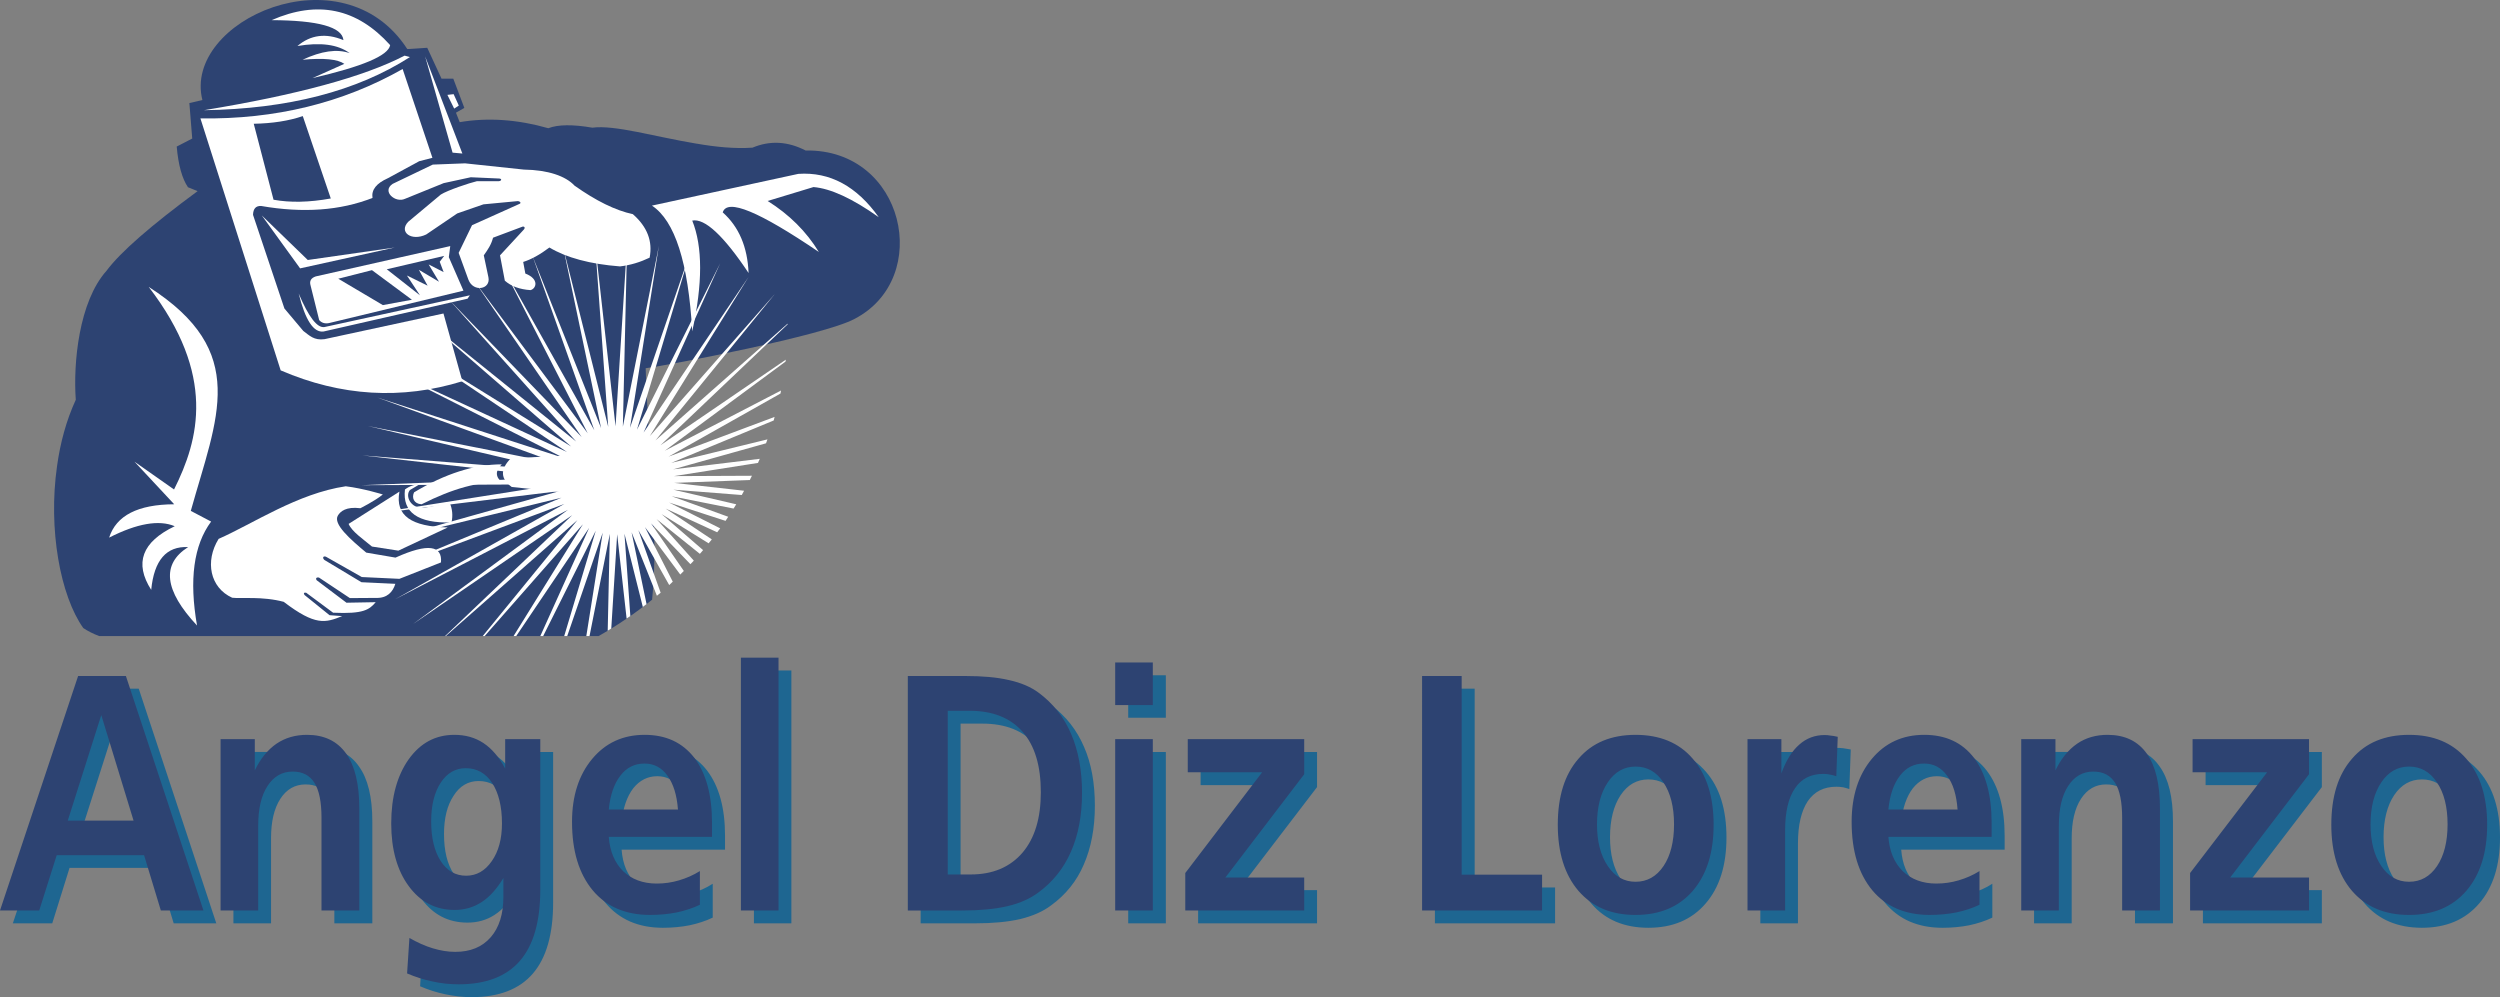 <?xml version="1.0" encoding="utf-8"?>
<!-- Generator: Adobe Illustrator 15.0.0, SVG Export Plug-In . SVG Version: 6.00 Build 0)  -->
<!DOCTYPE svg PUBLIC "-//W3C//DTD SVG 1.1//EN" "http://www.w3.org/Graphics/SVG/1.1/DTD/svg11.dtd">
<svg version="1.1" id="Layer_1" xmlns="http://www.w3.org/2000/svg" xmlns:xlink="http://www.w3.org/1999/xlink" x="0px" y="0px"
	 width="397.417px" height="158.515px" viewBox="0 0 397.417 158.515" enable-background="new 0 0 397.417 158.515"
	 xml:space="preserve">
<rect x="0" y="0" width="397.417" height="158.515" fill="#808080" stroke="none"/>
<g>
	<path fill-rule="evenodd" clip-rule="evenodd" fill="#2D4372" d="M13.238,99.837C9.609,94.734,7.625,84.161,9.071,74.07
		c0.51-3.685,1.474-7.257,2.976-10.517c-0.425-5.754,0.482-15.591,4.876-20.495c2.211-2.976,7.058-7.2,14.485-12.671l-1.531-0.624
		c-0.936-1.389-1.531-3.543-1.786-6.463l2.466-1.276l-0.453-5.641l2.069-0.482C28.998,3.289,54.454-8.135,64.743,7.796l3.175-0.199
		l2.268,4.904h1.871l1.757,4.649l-1.332,0.766l0.595,1.502c4.507-0.765,9.212-0.425,14.088,0.964
		c1.531-0.595,3.884-0.624,7.002-0.085c3.543-0.482,9.978,1.446,16.469,2.523l0.028,0.057V22.82
		c3.061,0.539,6.179,0.851,8.958,0.652c2.778-1.162,5.584-1.021,8.447,0.454c15.732-0.284,20.268,20.268,7.795,26.759
		c-4.904,2.665-29.565,7.37-33.222,7.852c0.34,12.246,2.154,26.136,1.02,36.794c-2.665,2.154-5.499,4.082-8.504,5.782H15.76
		C14.797,100.744,13.946,100.319,13.238,99.837L13.238,99.837z"/>
	<path fill-rule="evenodd" clip-rule="evenodd" fill="#FFFFFF" d="M100.602,34.045c-2.778-0.595-5.868-2.126-9.27-4.535
		c-1.417-1.531-4.224-2.495-8.05-2.551l-9.354-0.992l-5.13,0.198l-6.378,3.062c-1.786,1.19,0.425,3.09,1.956,2.381l6.151-2.495
		l4.309-0.936l4.422,0.198c0.624,0,0.454,0.397,0.057,0.425h-3.486c-1.219,0.284-4.677,1.446-5.754,2.126l-5.188,4.337
		c-1.531,1.616,0.482,3.146,2.863,2.013l4.932-3.345l4.167-1.446l5.386-0.51c0.397-0.028,0.68,0.284,0.369,0.425l-7.569,3.402
		l-2.126,4.394l1.559,4.28c0.794,2.041,3.572,1.531,3.175-0.397l-0.737-3.487c0.652-0.935,1.162-1.644,1.474-2.806l4.535-1.701
		c0.369-0.198,0.681,0.057,0.34,0.425l-3.77,4.082l0.765,4.025c0.992,0.879,2.353,1.389,4.082,1.502
		c0.907-0.227,1.446-1.757-0.822-2.636l-0.34-1.843c1.275-0.396,2.665-1.162,4.167-2.296c2.693,1.616,6.435,2.636,11.225,3.005
		c1.672-0.198,3.231-0.68,4.706-1.389C103.776,38.354,102.897,36.058,100.602,34.045L100.602,34.045z"/>
	<path fill-rule="evenodd" clip-rule="evenodd" fill="#FFFFFF" d="M64.006,10.971c-9.553,5.414-20.268,8.022-32.145,7.852
		l12.756,40.054c9.609,4.139,19.247,4.706,28.885,1.729l-3.004-10.771L51.59,53.916c-1.672,0.227-2.381-0.567-3.373-1.304
		l-3.005-3.572l-4.989-14.882c0.028-0.992,0.453-1.445,1.275-1.417c6.69,1.162,12.586,0.737,17.717-1.276
		c-0.199-1.304,0.624-2.324,2.466-3.146l4.961-2.693l2.098-0.539L64.006,10.971z"/>
	<path fill-rule="evenodd" clip-rule="evenodd" fill="#FFFFFF" d="M71.575,39.119l-21.374,4.819
		c-0.765,0.255-1.049,0.737-0.822,1.474l1.361,5.471c0.396,0.454,0.907,0.595,1.53,0.482l21.402-5.159l-2.325-5.329L71.575,39.119z"
		/>
	<path fill-rule="evenodd" clip-rule="evenodd" fill="#FFFFFF" d="M34.752,85.664c5.471-2.409,12.558-7.229,20.211-8.362
		c2.807,0.34,5.896,1.304,5.896,1.304c-1.248,1.021-3.572,2.183-3.572,2.183c-2.296-0.283-3.175,0.511-3.572,1.162
		c-0.822,1.333,1.956,3.771,4.507,5.896l4.648,0.794c5.272-2.382,7.455-1.871,7.229,0.765l-6.604,2.608l-5.981-0.283l-5.697-3.231
		c-0.425-0.171-0.624,0.17-0.255,0.51l5.896,3.543l5.386,0.256c-0.396,1.304-1.304,2.296-3.061,2.239l-4.167,0.028l-4.904-3.26
		c-0.396-0.085-0.595,0.113-0.368,0.425l4.734,3.571l4.648-0.085c-1.02,1.19-1.927,1.899-6.774,1.673l-4.28-3.175
		c-0.369-0.085-0.454,0.113-0.255,0.368l3.969,3.203l2.012,0.142c-2.665,1.077-4.252,1.588-9.297-2.268
		c-3.402-0.907-6.832-0.481-8.192-0.651C33.392,93.431,32.542,89.235,34.752,85.664L34.752,85.664z"/>
	<path fill-rule="evenodd" clip-rule="evenodd" fill="#FFFFFF" d="M63.496,78.152l-8.079,5.131c0.539,1.247,2.296,2.409,3.713,3.6
		l4.195,0.652l7.852-3.686C65.423,83.708,62.787,82.007,63.496,78.152L63.496,78.152z"/>
	<path fill-rule="evenodd" clip-rule="evenodd" fill="#FFFFFF" d="M64.375,77.812c0.709-0.538,1.502-0.793,2.325-0.822l-1.531,0.908
		c-0.794,0.906,0.057,2.947,2.154,2.834l4.195-0.736c0.368,0.878,0.51,1.927,0.255,3.061C66.416,83.198,63.949,81.44,64.375,77.812
		L64.375,77.812z"/>
	<path fill-rule="evenodd" clip-rule="evenodd" fill="#FFFFFF" d="M79.767,73.815c-4.337,0-8.986,1.474-13.946,4.451
		c-0.397,0.851-0.057,1.813,1.19,1.899c4.989-2.523,9.241-3.686,12.813-3.459C78.718,75.799,78.718,74.835,79.767,73.815
		L79.767,73.815z"/>
	<path fill-rule="evenodd" clip-rule="evenodd" fill="#FFFFFF" d="M93.061,72.256l-11.849,0.595
		c-1.729,1.758-1.672,3.26,0.142,4.564l11.311,1.162C90.283,76.225,90.425,74.127,93.061,72.256L93.061,72.256z"/>
	<path fill-rule="evenodd" clip-rule="evenodd" fill="#FFFFFF" d="M126.907,27.639l-23.272,5.046
		c3.657,2.409,5.783,9.071,6.407,19.984c1.672-7.568,1.672-13.464,0-17.603c1.984-0.397,4.989,2.381,8.957,8.334
		c-0.17-4.139-1.53-7.342-4.11-9.638c0.708-2.268,5.783-0.142,15.279,6.293c-1.984-3.26-4.706-5.953-8.136-8.107l7.285-2.211
		c2.721,0.227,6.18,1.814,10.375,4.791C136.176,29.595,131.924,27.298,126.907,27.639L126.907,27.639z"/>
	<path fill-rule="evenodd" clip-rule="evenodd" fill="#FFFFFF" d="M23.641,45.61c16.129,10.318,10.857,20.693,6.69,35.604l3.231,1.7
		c-2.778,3.742-3.515,9.241-2.239,16.526c-5.216-5.584-5.698-9.751-1.417-12.473c-3.458-0.17-5.414,2.098-5.868,6.803
		c-2.721-4.252-1.474-7.625,3.742-10.119c-2.495-1.049-5.981-0.453-10.432,1.814c1.134-3.516,4.564-5.272,10.347-5.301l-6.321-6.775
		l6.293,4.422C31.634,69.903,34.413,59.642,23.641,45.61L23.641,45.61z"/>
	<path fill-rule="evenodd" clip-rule="evenodd" fill="#FFFFFF" d="M65.168,9.072c-8.447,5.414-19.361,8.249-32.74,8.447
		c14.825-2.438,25.455-5.329,31.89-8.674L65.168,9.072z"/>
	<path fill-rule="evenodd" clip-rule="evenodd" fill="#FFFFFF" d="M62.022,7.172C56.75,1.305,50.485,0.001,43.171,3.204
		c7.398,0.028,11.225,1.077,11.424,3.175c-2.778-1.162-5.216-0.851-7.313,0.936c3.657-0.624,6.435-0.255,8.306,1.134
		c-2.013-0.709-4.507-0.34-7.483,1.049c3.373-0.312,5.584-0.085,6.633,0.652l-5.074,2.268C57.628,10.574,61.738,8.845,62.022,7.172
		L62.022,7.172z"/>
	<polygon fill-rule="evenodd" clip-rule="evenodd" fill="#FFFFFF" points="67.578,8.958 73.502,24.407 71.943,24.266 	"/>
	<polygon fill-rule="evenodd" clip-rule="evenodd" fill="#FFFFFF" points="71.121,15.081 72.198,17.264 72.935,16.782 
		72.113,14.968 	"/>
	<polygon fill-rule="evenodd" clip-rule="evenodd" fill="#FFFFFF" points="41.612,34.244 47.707,42.662 62.759,39.346 48.926,41.33 
			"/>
	<path fill-rule="evenodd" clip-rule="evenodd" fill="#FFFFFF" d="M51.59,51.988l23.103-5.046l-0.369,0.539l-22.875,5.215
		c-1.587,0.227-2.92-1.786-3.969-6.038C49.067,50.401,50.428,52.187,51.59,51.988L51.59,51.988z"/>
	<polygon fill-rule="evenodd" clip-rule="evenodd" fill="#2D4372" points="59.13,42.946 53.773,44.307 60.86,48.501 65.48,47.651 	
		"/>
	<polygon fill-rule="evenodd" clip-rule="evenodd" fill="#2D4372" points="61.483,42.804 66.756,46.942 64.687,43.796 
		67.975,45.412 66.585,42.889 69.789,44.788 68.145,42.039 70.526,43.258 69.902,41.613 70.611,40.678 	"/>
	<path fill-rule="evenodd" clip-rule="evenodd" fill="#2D4372" d="M48.132,18.455c-2.24,0.765-4.819,1.162-7.795,1.219l3.146,12.076
		c2.636,0.482,5.669,0.425,9.099-0.199L48.132,18.455z"/>
	<path fill-rule="evenodd" clip-rule="evenodd" fill="#FFFFFF" d="M102.189,96.492l-2.92-11.65l0.936,13.096
		c-0.198,0.114-0.397,0.256-0.595,0.397l-1.502-13.408l-0.936,14.995c-0.198,0.113-0.369,0.228-0.567,0.341l0.34-15.393
		l-3.231,16.242h-0.51l2.608-16.44l-5.641,16.44h-0.482l5.018-16.752l-8.362,16.752H85.89l7.767-17.206l-11.594,17.206h-0.425
		L92.665,83.34l-15.619,17.772h-0.312l15.052-18.425l-20.919,18.425h-0.114l20.211-19.219L65.679,99.186l24.604-18.143
		L62.844,95.245l26.873-15.137l-29.14,10.885l28.687-11.877l-30.359,7.398l30.047-8.447l-31.096,3.798l30.954-4.876L57.43,77.132
		l31.351-1.219l-31.153-3.515l31.295,2.466l-30.444-7.143l30.699,6.094l-29.225-10.63l29.65,9.609L62.022,58.848l28.12,13.011
		L64.687,54.794L90.793,70.98l-22.96-19.928l23.754,19.134L71.49,47.736l20.976,21.742L75.543,44.874L93.43,68.883L79.937,42.492
		l14.542,25.909l-9.836-27.723l10.913,27.382l-6.009-28.658l7.143,28.46l-2.098-29.168l3.26,29.083l1.843-29.168l-0.68,29.225
		l5.726-28.743l-4.592,28.913l9.553-27.836l-8.447,28.148l13.238-26.476L102.302,68.77l16.696-24.747l-15.704,25.313l19.871-22.592
		l-18.964,23.272l21.005-18.567v0.113l-20.211,19.219l19.928-13.606l-0.057,0.312l-19.191,14.173l18.482-9.581l-0.085,0.482
		l-17.802,10.035l16.866-6.321c-0.028,0.17-0.085,0.369-0.142,0.567l-16.299,6.747l15.307-3.742
		c-0.085,0.198-0.142,0.425-0.227,0.624l-14.769,4.139l13.776-1.672c-0.085,0.227-0.199,0.425-0.284,0.652l-13.351,2.098
		l12.387-0.057c-0.113,0.227-0.227,0.454-0.34,0.68l-12.019,0.453l11.112,1.248c-0.113,0.227-0.255,0.453-0.369,0.68l-10.885-0.85
		l10.006,2.324c-0.142,0.227-0.284,0.453-0.425,0.68l-9.836-1.955l8.986,3.26c-0.142,0.227-0.283,0.425-0.425,0.651l-8.986-2.919
		l8.135,4.109c-0.17,0.227-0.312,0.426-0.482,0.624l-8.192-3.771l7.341,4.904c-0.17,0.198-0.34,0.396-0.51,0.623l-7.483-4.648
		l6.605,5.727c-0.17,0.198-0.34,0.396-0.51,0.595l-6.888-5.527l5.924,6.604c-0.17,0.17-0.369,0.368-0.539,0.567l-6.265-6.491
		l5.216,7.568c-0.198,0.198-0.369,0.368-0.567,0.566l-5.613-7.54l4.422,8.674c-0.17,0.17-0.369,0.369-0.567,0.539l-4.904-8.73
		l3.543,9.949c-0.198,0.142-0.397,0.312-0.595,0.481l-4.025-10.091l2.381,11.424C102.585,96.181,102.387,96.322,102.189,96.492
		L102.189,96.492z"/>
	<path fill="#1E6691" d="M18.17,115.711l-5.357,16.781h10.488L18.17,115.711z M14.457,109.475h7.597l12.331,37.305h-6.775
		l-2.665-8.816h-13.89l-2.75,8.816H2.041L14.457,109.475z M59.187,130.564v16.215h-6.038v-14.712c0-2.523-0.369-4.365-1.105-5.585
		c-0.737-1.19-1.899-1.785-3.458-1.785c-1.701,0-3.033,0.765-4.025,2.296c-0.992,1.53-1.474,3.628-1.474,6.265v13.521h-5.981
		v-27.241h5.471v4.932c0.879-1.842,2.013-3.26,3.401-4.194c1.417-0.964,3.033-1.446,4.876-1.446c2.75,0,4.819,0.992,6.208,3.005
		C58.479,123.79,59.187,126.71,59.187,130.564L59.187,130.564z M76.082,124.158c-1.644,0-2.976,0.766-3.968,2.324
		c-1.021,1.531-1.531,3.572-1.531,6.095c0,2.665,0.51,4.763,1.531,6.321c0.992,1.56,2.353,2.353,4.054,2.353
		c1.644,0,3.004-0.765,4.053-2.324c1.077-1.559,1.616-3.543,1.616-6.01c0-2.692-0.51-4.847-1.559-6.406
		C79.256,124.924,77.839,124.158,76.082,124.158L76.082,124.158z M82.346,124.215v-4.677h5.584v23.924
		c0,5.046-1.077,8.816-3.231,11.311s-5.386,3.742-9.751,3.742c-1.389,0-2.778-0.171-4.139-0.454
		c-1.36-0.283-2.721-0.708-4.025-1.275l0.34-5.641c1.248,0.708,2.495,1.247,3.713,1.644c1.219,0.369,2.41,0.567,3.572,0.567
		c2.41,0,4.28-0.794,5.641-2.324c1.36-1.56,2.041-3.714,2.041-6.464v-2.947c-1.049,1.729-2.211,3.005-3.487,3.826
		c-1.275,0.822-2.693,1.219-4.28,1.219c-3.033,0-5.471-1.247-7.313-3.77c-1.842-2.523-2.778-5.84-2.778-9.979
		c0-4.166,0.936-7.568,2.778-10.176c1.871-2.608,4.28-3.912,7.257-3.912c1.757,0,3.288,0.454,4.621,1.332
		C80.22,121.04,81.382,122.401,82.346,124.215L82.346,124.215z M115.256,132.86v2.211H98.815c0.17,2.297,0.936,4.11,2.296,5.415
		c1.332,1.332,3.118,2.013,5.357,2.013c1.19,0,2.381-0.171,3.515-0.511c1.163-0.34,2.268-0.822,3.317-1.502v5.386
		c-1.134,0.538-2.353,0.936-3.685,1.219c-1.304,0.255-2.721,0.396-4.224,0.396c-3.884,0-6.917-1.304-9.127-3.939
		c-2.183-2.608-3.289-6.208-3.289-10.857c0-4.139,1.077-7.455,3.203-10.006c2.126-2.58,4.933-3.855,8.362-3.855
		c3.374,0,6.009,1.247,7.88,3.686C114.293,124.98,115.256,128.41,115.256,132.86L115.256,132.86z M109.814,130.706
		c-0.17-2.296-0.708-4.081-1.672-5.386c-0.936-1.275-2.154-1.928-3.657-1.928c-1.531,0-2.806,0.652-3.827,1.928
		c-0.992,1.305-1.616,3.09-1.843,5.386H109.814z M119.849,106.584h5.953v40.195h-5.953V106.584z M152.702,115.031v25.993h3.628
		c3.543,0,6.293-1.134,8.249-3.43c1.956-2.296,2.92-5.499,2.92-9.638c0-4.195-0.964-7.398-2.92-9.609
		c-1.956-2.211-4.762-3.316-8.418-3.316H152.702z M146.353,109.475h9.156c2.693,0,5.018,0.228,6.945,0.652
		c1.928,0.453,3.487,1.134,4.734,2.041c2.268,1.7,3.997,3.884,5.131,6.548c1.162,2.637,1.729,5.754,1.729,9.354
		c0,3.571-0.595,6.689-1.757,9.354c-1.134,2.664-2.891,4.818-5.188,6.491c-1.304,0.992-2.948,1.7-4.904,2.183
		c-1.984,0.453-4.365,0.681-7.172,0.681h-8.674V109.475z M179.348,119.538h5.981v27.241h-5.981V119.538z M179.348,107.349h5.981
		v6.747h-5.981V107.349z M190.856,119.538h18.511v5.584l-12.53,16.385h12.53v5.272h-18.908v-5.953l12.246-16.016h-11.849V119.538z
		 M228.104,109.475h6.321v31.606h12.784v5.698h-19.105V109.475z M262.034,123.903c-1.813,0-3.288,0.822-4.422,2.522
		c-1.105,1.673-1.672,3.912-1.672,6.662c0,2.721,0.566,4.932,1.672,6.604c1.134,1.672,2.608,2.522,4.422,2.522
		c1.871,0,3.345-0.822,4.45-2.494c1.106-1.673,1.673-3.884,1.673-6.633c0-2.807-0.566-5.018-1.673-6.69
		C265.351,124.726,263.877,123.903,262.034,123.903L262.034,123.903z M262.034,118.829c3.884,0,6.917,1.275,9.128,3.827
		c2.211,2.522,3.288,6.009,3.288,10.488c0,4.422-1.105,7.937-3.316,10.488c-2.211,2.579-5.244,3.854-9.1,3.854
		c-3.826,0-6.859-1.275-9.042-3.826c-2.211-2.552-3.316-6.066-3.316-10.517c0-4.479,1.105-7.966,3.288-10.488
		C255.146,120.104,258.18,118.829,262.034,118.829L262.034,118.829z M294.208,119.141l-0.228,6.293
		c-0.312-0.113-0.651-0.198-0.991-0.283c-0.369-0.057-0.709-0.085-1.077-0.085c-1.984,0-3.487,0.766-4.536,2.296
		c-1.021,1.531-1.559,3.771-1.559,6.69v12.728h-5.981v-27.241h5.386v5.414c0.737-2.013,1.701-3.515,2.835-4.535
		c1.162-1.021,2.494-1.531,4.082-1.531c0.255,0,0.566,0.028,0.879,0.057C293.357,118.999,293.754,119.056,294.208,119.141
		L294.208,119.141z M318.671,132.86v2.211h-16.441c0.17,2.297,0.936,4.11,2.296,5.415c1.361,1.332,3.146,2.013,5.357,2.013
		c1.22,0,2.382-0.171,3.516-0.511c1.162-0.34,2.268-0.822,3.316-1.502v5.386c-1.134,0.538-2.353,0.936-3.686,1.219
		c-1.304,0.255-2.721,0.396-4.224,0.396c-3.883,0-6.916-1.304-9.127-3.939c-2.183-2.608-3.288-6.208-3.288-10.857
		c0-4.139,1.077-7.455,3.203-10.006c2.154-2.58,4.932-3.855,8.362-3.855c3.373,0,6.009,1.247,7.88,3.686
		C317.707,124.98,318.671,128.41,318.671,132.86L318.671,132.86z M313.229,130.706c-0.142-2.296-0.709-4.081-1.645-5.386
		c-0.936-1.275-2.183-1.928-3.685-1.928c-1.531,0-2.807,0.652-3.827,1.928c-0.992,1.305-1.616,3.09-1.843,5.386H313.229z
		 M345.43,130.564v16.215h-6.038v-14.712c0-2.523-0.368-4.365-1.105-5.585c-0.736-1.19-1.898-1.785-3.486-1.785
		c-1.673,0-3.005,0.765-3.997,2.296c-0.992,1.53-1.474,3.628-1.474,6.265v13.521h-5.981v-27.241h5.471v4.932
		c0.879-1.842,2.013-3.26,3.402-4.194c1.417-0.964,3.032-1.446,4.875-1.446c2.75,0,4.819,0.992,6.208,3.005
		C344.721,123.79,345.43,126.71,345.43,130.564L345.43,130.564z M350.617,119.538h18.481v5.584l-12.528,16.385h12.528v5.272h-18.906
		v-5.953l12.245-16.016h-11.82V119.538z M385.001,123.903c-1.813,0-3.288,0.822-4.422,2.522c-1.105,1.673-1.672,3.912-1.672,6.662
		c0,2.721,0.566,4.932,1.672,6.604c1.134,1.672,2.608,2.522,4.422,2.522c1.871,0,3.346-0.822,4.451-2.494
		c1.105-1.673,1.672-3.884,1.672-6.633c0-2.807-0.566-5.018-1.672-6.69C388.318,124.726,386.844,123.903,385.001,123.903
		L385.001,123.903z M385.001,118.829c3.884,0,6.917,1.275,9.128,3.827c2.183,2.522,3.288,6.009,3.288,10.488
		c0,4.422-1.105,7.937-3.316,10.488c-2.211,2.579-5.244,3.854-9.1,3.854c-3.826,0-6.859-1.275-9.07-3.826
		c-2.183-2.552-3.288-6.066-3.288-10.517c0-4.479,1.105-7.966,3.288-10.488C378.113,120.104,381.146,118.829,385.001,118.829
		L385.001,118.829z"/>
	<path fill="#2D4372" d="M16.101,113.67l-5.329,16.781h10.46L16.101,113.67z M12.416,107.462h7.597l12.331,37.276h-6.775
		l-2.665-8.788H9.014l-2.778,8.788H0L12.416,107.462z M57.118,128.523v16.215h-6.01v-14.712c0-2.523-0.368-4.365-1.105-5.557
		c-0.765-1.219-1.899-1.813-3.486-1.813c-1.673,0-3.005,0.765-3.997,2.296c-0.992,1.53-1.474,3.628-1.474,6.265v13.521h-5.981
		v-27.241h5.442v4.961c0.907-1.871,2.041-3.26,3.43-4.224c1.417-0.964,3.033-1.418,4.875-1.418c2.721,0,4.791,0.992,6.208,2.977
		C56.438,121.777,57.118,124.697,57.118,128.523L57.118,128.523z M74.041,122.117c-1.645,0-2.977,0.766-3.997,2.324
		c-0.992,1.531-1.502,3.572-1.502,6.123c0,2.637,0.51,4.734,1.502,6.293c1.021,1.588,2.381,2.353,4.054,2.353
		c1.644,0,3.004-0.765,4.082-2.324c1.077-1.53,1.616-3.543,1.616-5.98c0-2.722-0.539-4.876-1.559-6.436
		C77.216,122.911,75.798,122.117,74.041,122.117L74.041,122.117z M80.305,122.174v-4.677h5.584v23.924
		c0,5.046-1.077,8.816-3.231,11.311c-2.154,2.495-5.414,3.742-9.751,3.742c-1.417,0-2.778-0.142-4.167-0.454
		c-1.361-0.283-2.693-0.708-4.025-1.275l0.369-5.641c1.247,0.708,2.466,1.275,3.713,1.644c1.219,0.369,2.409,0.567,3.571,0.567
		c2.41,0,4.28-0.766,5.641-2.324c1.361-1.56,2.013-3.714,2.013-6.435v-2.977c-1.049,1.729-2.183,3.005-3.458,3.826
		c-1.275,0.822-2.693,1.248-4.28,1.248c-3.033,0-5.471-1.276-7.313-3.799c-1.842-2.494-2.778-5.84-2.778-9.949
		c0-4.195,0.936-7.598,2.778-10.205c1.871-2.608,4.28-3.884,7.257-3.884c1.757,0,3.288,0.426,4.621,1.304
		C78.179,118.999,79.342,120.36,80.305,122.174L80.305,122.174z M113.187,130.819v2.212H96.774c0.17,2.296,0.936,4.109,2.268,5.442
		c1.36,1.304,3.146,1.984,5.357,1.984c1.219,0,2.409-0.171,3.543-0.511c1.162-0.34,2.268-0.822,3.316-1.474v5.357
		c-1.134,0.538-2.353,0.936-3.685,1.219c-1.304,0.255-2.721,0.396-4.224,0.396c-3.883,0-6.945-1.304-9.127-3.911
		c-2.183-2.637-3.289-6.236-3.289-10.886c0-4.11,1.077-7.455,3.203-10.006c2.126-2.552,4.904-3.827,8.334-3.827
		c3.402,0,6.01,1.219,7.909,3.657C112.252,122.939,113.187,126.397,113.187,130.819L113.187,130.819z M107.773,128.693
		c-0.17-2.324-0.737-4.109-1.672-5.386c-0.936-1.304-2.154-1.927-3.657-1.927c-1.559,0-2.834,0.623-3.827,1.927
		c-0.992,1.276-1.616,3.062-1.843,5.386H107.773z M117.779,104.543h5.981v40.195h-5.981V104.543z M150.661,112.99v26.021h3.628
		c3.543,0,6.265-1.162,8.249-3.458c1.956-2.296,2.919-5.499,2.919-9.609c0-4.224-0.964-7.427-2.919-9.638
		c-1.956-2.211-4.762-3.316-8.419-3.316H150.661z M144.312,107.462h9.156c2.693,0,5.017,0.199,6.945,0.652
		c1.927,0.425,3.486,1.105,4.706,2.013c2.296,1.701,4.025,3.884,5.159,6.548c1.134,2.637,1.729,5.783,1.729,9.354
		c0,3.6-0.596,6.718-1.758,9.354c-1.162,2.664-2.891,4.818-5.216,6.52c-1.304,0.964-2.948,1.701-4.904,2.154
		s-4.365,0.681-7.171,0.681h-8.646V107.462z M177.278,117.497h5.981v27.241h-5.981V117.497z M177.278,105.308h5.981v6.775h-5.981
		V105.308z M188.815,117.497h18.511v5.584l-12.529,16.413h12.529v5.244h-18.907v-5.953l12.217-16.016h-11.82V117.497z
		 M226.063,107.462h6.293v31.578h12.784v5.698h-19.077V107.462z M259.993,121.862c-1.813,0-3.288,0.822-4.422,2.522
		c-1.134,1.701-1.7,3.912-1.7,6.662c0,2.721,0.566,4.932,1.7,6.604c1.134,1.701,2.608,2.522,4.422,2.522
		c1.843,0,3.317-0.821,4.451-2.494c1.105-1.645,1.672-3.855,1.672-6.633c0-2.778-0.566-5.018-1.7-6.69
		C263.311,122.685,261.836,121.862,259.993,121.862L259.993,121.862z M259.993,116.816c3.855,0,6.917,1.247,9.1,3.799
		c2.211,2.522,3.316,6.038,3.316,10.488s-1.105,7.937-3.316,10.517c-2.211,2.551-5.244,3.826-9.1,3.826
		c-3.854,0-6.859-1.275-9.07-3.826c-2.183-2.552-3.288-6.066-3.288-10.517s1.077-7.966,3.288-10.488
		C253.105,118.063,256.139,116.816,259.993,116.816L259.993,116.816z M292.139,117.129l-0.227,6.264
		c-0.313-0.113-0.652-0.198-0.992-0.255c-0.341-0.085-0.681-0.113-1.077-0.113c-1.984,0-3.487,0.766-4.508,2.296
		c-1.049,1.531-1.559,3.771-1.559,6.69v12.728h-5.981v-27.241h5.386v5.442c0.737-2.041,1.673-3.543,2.835-4.563
		c1.134-1.021,2.494-1.531,4.054-1.531c0.283,0,0.566,0.028,0.907,0.085C291.288,116.958,291.685,117.015,292.139,117.129
		L292.139,117.129z M316.602,130.819v2.212h-16.413c0.171,2.296,0.936,4.109,2.268,5.442c1.361,1.304,3.146,1.984,5.358,1.984
		c1.219,0,2.409-0.171,3.543-0.511c1.162-0.34,2.268-0.822,3.316-1.474v5.357c-1.134,0.538-2.353,0.936-3.685,1.219
		c-1.305,0.255-2.722,0.396-4.224,0.396c-3.884,0-6.945-1.304-9.128-3.911c-2.183-2.637-3.288-6.236-3.288-10.886
		c0-4.11,1.077-7.455,3.203-10.006c2.126-2.552,4.903-3.827,8.334-3.827c3.401,0,6.037,1.219,7.908,3.657
		C315.666,122.939,316.602,126.397,316.602,130.819L316.602,130.819z M311.188,128.693c-0.17-2.324-0.709-4.109-1.673-5.386
		c-0.936-1.304-2.154-1.927-3.656-1.927c-1.56,0-2.835,0.623-3.827,1.927c-0.992,1.276-1.615,3.062-1.843,5.386H311.188z
		 M343.36,128.523v16.215h-6.01v-14.712c0-2.523-0.368-4.365-1.105-5.557c-0.765-1.219-1.898-1.813-3.486-1.813
		c-1.672,0-3.005,0.765-3.997,2.296c-0.992,1.53-1.474,3.628-1.474,6.265v13.521h-5.981v-27.241h5.442v4.961
		c0.907-1.871,2.041-3.26,3.431-4.224c1.389-0.964,3.033-1.418,4.847-1.418c2.75,0,4.819,0.992,6.236,2.977
		S343.36,124.697,343.36,128.523L343.36,128.523z M348.548,117.497h18.511v5.584l-12.529,16.413h12.529v5.244h-18.907v-5.953
		l12.245-16.016h-11.849V117.497z M382.961,121.862c-1.814,0-3.289,0.822-4.423,2.522c-1.134,1.701-1.7,3.912-1.7,6.662
		c0,2.721,0.566,4.932,1.7,6.604c1.134,1.701,2.608,2.522,4.423,2.522c1.842,0,3.316-0.821,4.45-2.494
		c1.105-1.645,1.672-3.855,1.672-6.633c0-2.778-0.566-5.018-1.7-6.69C386.277,122.685,384.803,121.862,382.961,121.862
		L382.961,121.862z M382.961,116.816c3.854,0,6.888,1.247,9.099,3.799c2.211,2.522,3.316,6.038,3.316,10.488
		s-1.105,7.937-3.316,10.517c-2.211,2.551-5.244,3.826-9.099,3.826c-3.855,0-6.86-1.275-9.071-3.826
		c-2.183-2.552-3.288-6.066-3.288-10.517s1.077-7.966,3.288-10.488C376.072,118.063,379.105,116.816,382.961,116.816
		L382.961,116.816z"/>
</g>
</svg>
